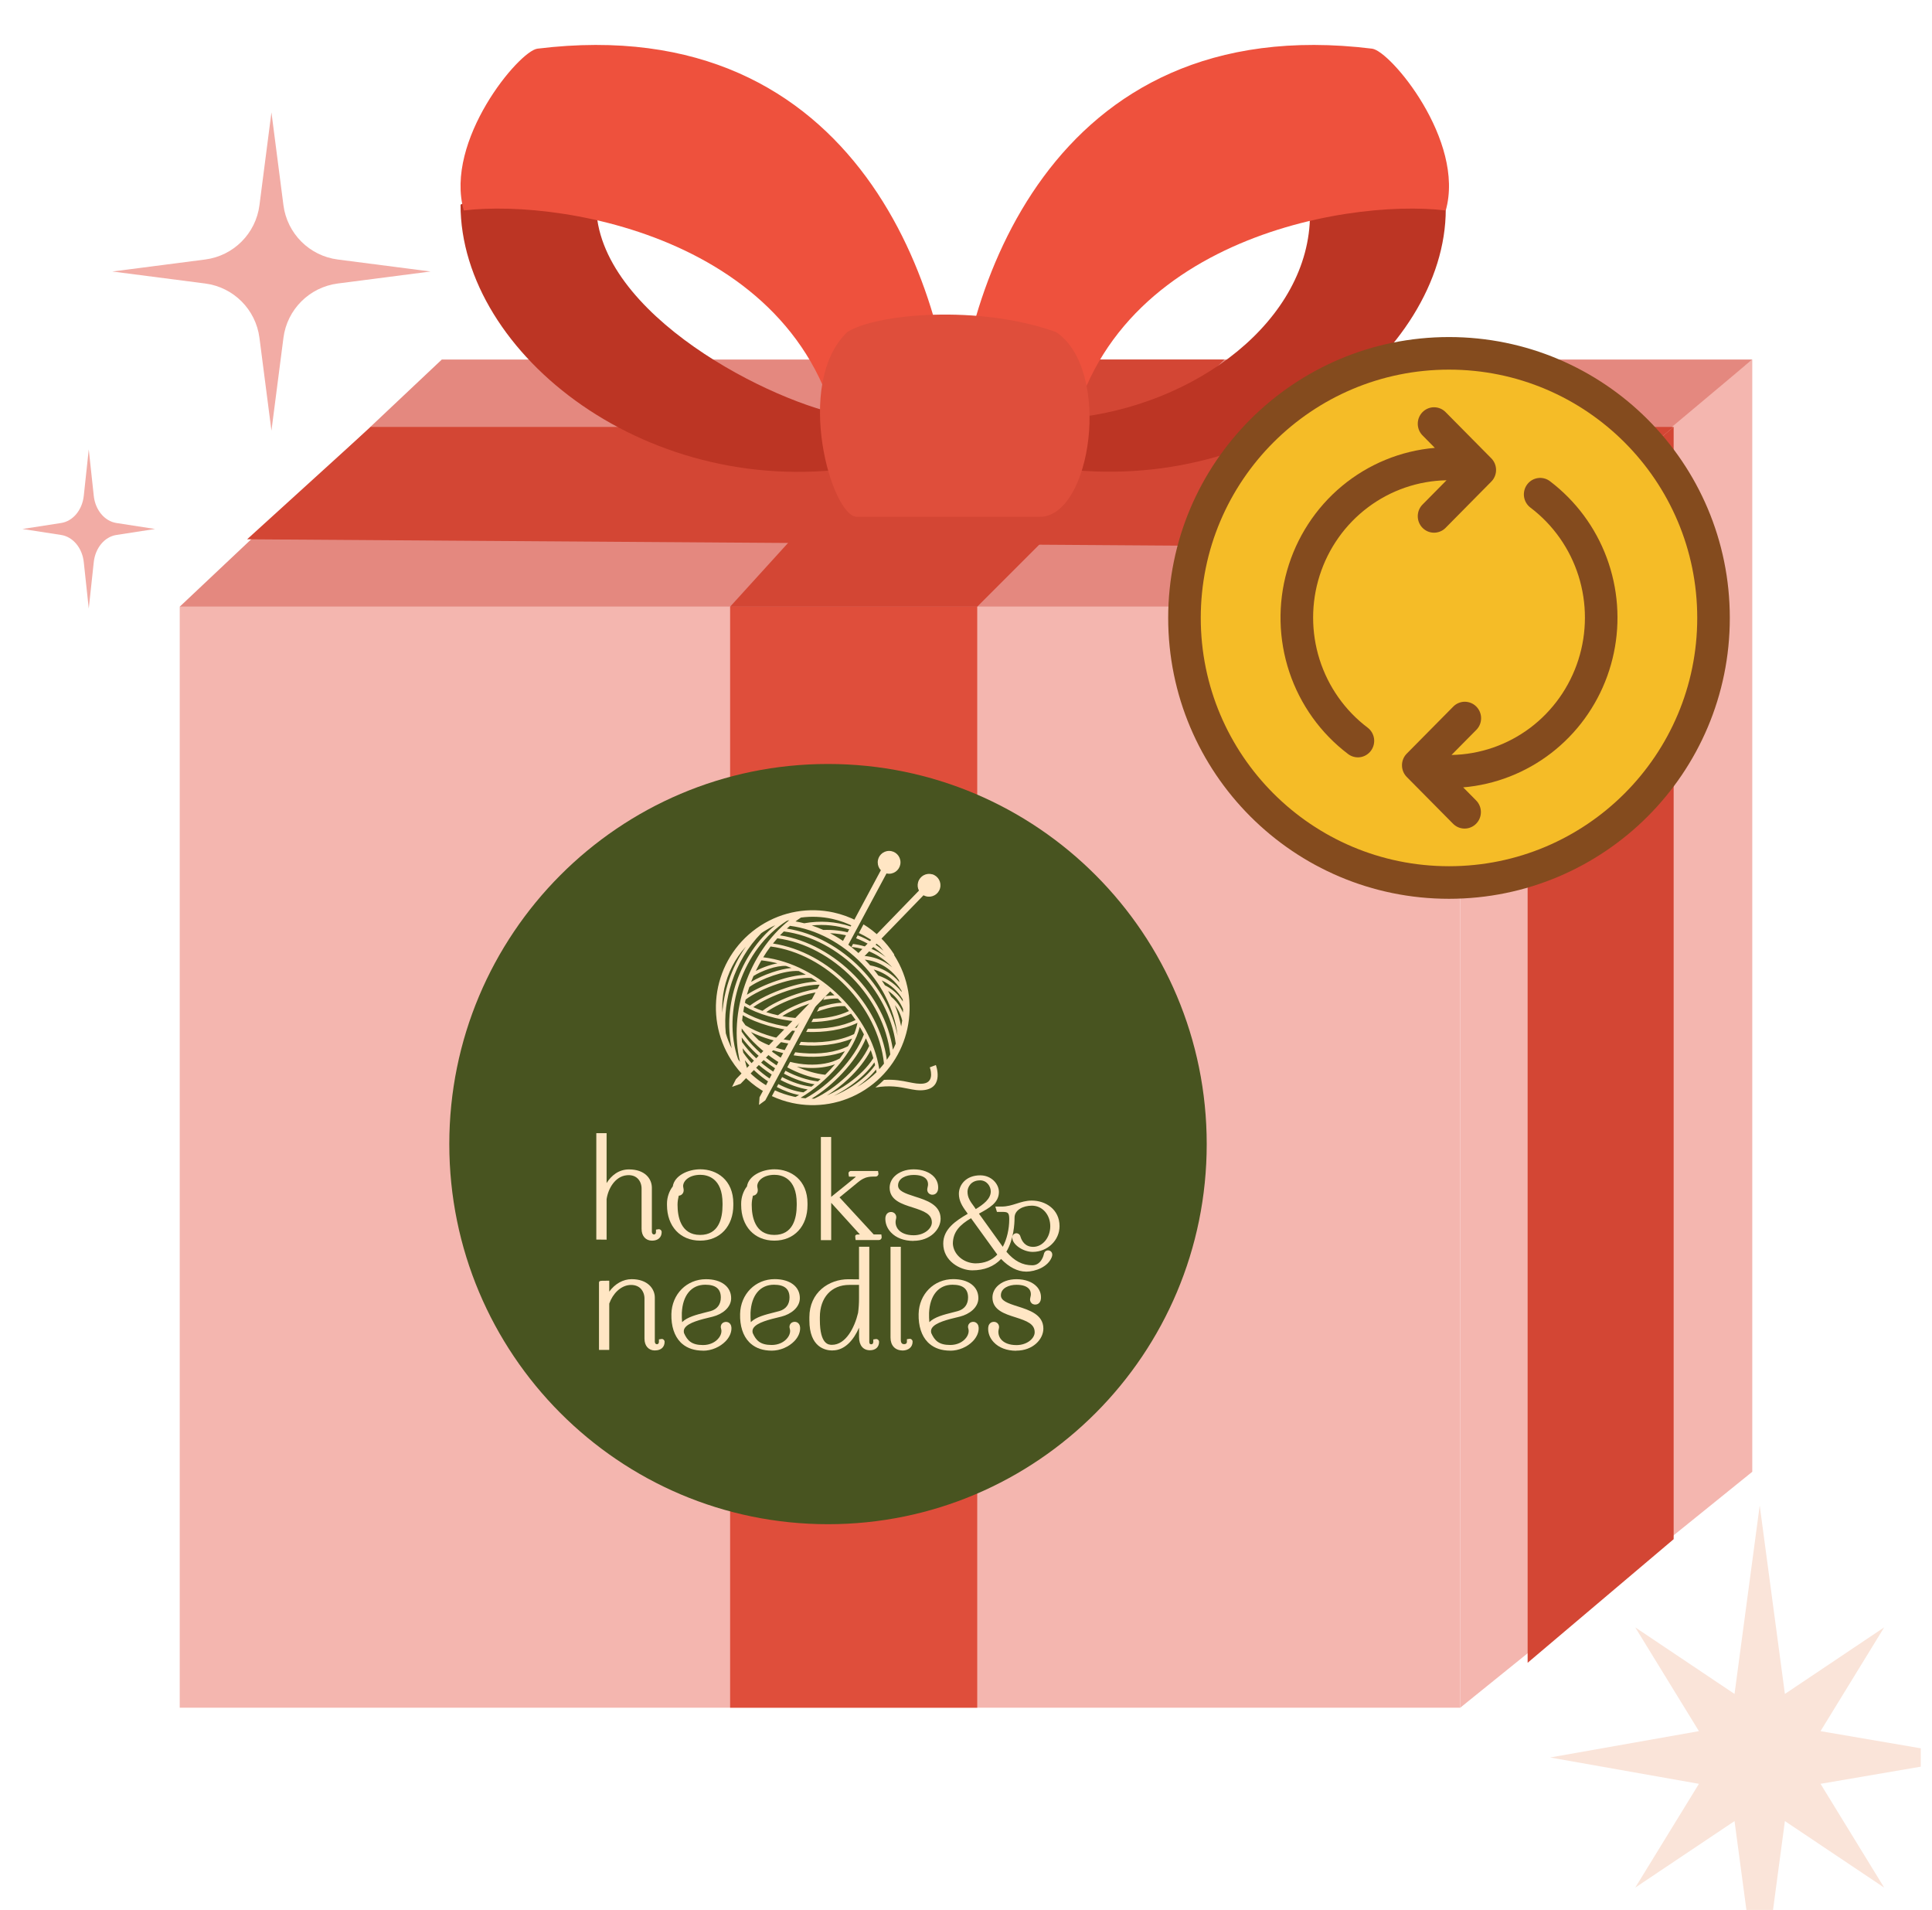 <svg xmlns="http://www.w3.org/2000/svg" fill="none" viewBox="0 0 86 85" height="85" width="86">
<g clip-path="url(#clip0_7696_11335)">
<rect fill="#F4B6AF" height="49" width="57" y="27" x="8"></rect>
<rect fill="#DF4E3B" height="49" width="11" y="27" x="32.5"></rect>
<path fill="#485420" d="M36.857 67.833C46.167 67.833 53.715 60.259 53.715 50.916C53.715 41.574 46.167 34 36.857 34C27.547 34 20 41.574 20 50.916C20 60.259 27.547 67.833 36.857 67.833Z"></path>
<path fill="#FFE6C4" d="M35.029 40.979C34.04 41.604 33.312 42.618 32.923 43.742C32.538 44.858 32.489 46.082 32.855 47.14C32.881 47.181 32.911 47.22 32.94 47.259C32.677 46.162 32.772 44.948 33.159 43.827C33.546 42.706 34.225 41.677 35.136 40.95C35.099 40.959 35.063 40.969 35.029 40.981V40.979ZM32.154 45.073C32.188 44.597 32.285 44.123 32.436 43.663C32.616 43.119 32.874 42.596 33.203 42.127C32.716 42.659 32.392 43.304 32.241 43.991C32.163 44.345 32.134 44.711 32.154 45.075V45.073ZM33.889 41.528C33.293 42.132 32.845 42.894 32.575 43.71C32.331 44.45 32.234 45.232 32.307 45.982C32.373 46.211 32.46 46.436 32.57 46.654C32.365 45.698 32.453 44.658 32.786 43.695C33.125 42.716 33.716 41.819 34.508 41.177C34.335 41.255 34.167 41.348 34.001 41.453C33.962 41.477 33.926 41.502 33.889 41.528ZM34.722 41.626C35.951 41.819 37.132 42.484 38.045 43.419C38.926 44.323 39.559 45.481 39.746 46.715C39.792 46.627 39.834 46.536 39.873 46.446C39.705 45.232 39.089 44.089 38.22 43.199C37.307 42.264 36.119 41.611 34.892 41.453C34.834 41.509 34.775 41.568 34.719 41.626H34.722ZM36.251 48.891C36.715 48.676 37.222 48.327 37.667 47.907C38.103 47.496 38.475 47.02 38.692 46.546C38.646 46.431 38.597 46.319 38.544 46.209C38.32 46.746 37.94 47.286 37.494 47.765C37.073 48.217 36.591 48.613 36.126 48.894C36.168 48.894 36.209 48.894 36.253 48.894L36.251 48.891ZM36.808 48.754C37.132 48.613 37.468 48.422 37.779 48.2C38.225 47.882 38.621 47.496 38.875 47.091C38.841 46.971 38.802 46.851 38.76 46.734C38.531 47.184 38.174 47.628 37.765 48.014C37.465 48.297 37.134 48.551 36.808 48.754ZM38.994 47.599C38.772 47.88 38.478 48.144 38.154 48.371C38.22 48.334 38.283 48.295 38.349 48.254C38.595 48.095 38.816 47.916 39.016 47.718C39.011 47.679 39.004 47.638 38.996 47.599H38.994ZM37.124 48.767C37.395 48.657 37.67 48.512 37.93 48.344C38.339 48.08 38.709 47.755 38.953 47.406C38.943 47.364 38.933 47.32 38.923 47.279C38.66 47.66 38.281 48.017 37.862 48.317C37.623 48.488 37.373 48.639 37.122 48.767H37.124ZM34.405 41.99C35.647 42.176 36.84 42.843 37.762 43.788C38.663 44.711 39.303 45.901 39.476 47.166C39.529 47.088 39.581 47.01 39.629 46.927C39.486 45.654 38.848 44.45 37.942 43.522C37.027 42.581 35.837 41.924 34.602 41.758C34.534 41.834 34.469 41.912 34.405 41.993V41.99ZM39.349 47.335C39.215 46.048 38.575 44.829 37.657 43.888C36.737 42.945 35.54 42.283 34.301 42.122C34.184 42.276 34.074 42.437 33.974 42.603C35.235 42.752 36.455 43.407 37.4 44.352C38.298 45.249 38.94 46.353 39.14 47.584C39.213 47.504 39.281 47.423 39.349 47.337V47.335ZM38.132 46.116L38.137 46.126C38.137 46.126 38.13 46.131 38.125 46.131C37.935 46.585 37.633 47.044 37.275 47.462C36.791 48.029 36.199 48.527 35.637 48.854C35.71 48.864 35.781 48.871 35.854 48.879C36.365 48.603 36.915 48.17 37.387 47.665C37.855 47.164 38.247 46.592 38.456 46.033C38.398 45.921 38.337 45.808 38.271 45.701C38.237 45.838 38.188 45.977 38.132 46.116ZM37.171 47.364C36.806 47.499 36.382 47.545 35.966 47.526C35.798 47.518 35.63 47.501 35.469 47.472C35.888 47.66 36.316 47.787 36.733 47.831C36.883 47.684 37.029 47.528 37.168 47.367L37.173 47.362L37.171 47.364ZM34.992 42.987C34.775 42.972 34.493 43.031 34.223 43.121C33.962 43.209 33.714 43.324 33.541 43.436C33.505 43.522 33.468 43.61 33.434 43.698C33.69 43.544 34.028 43.39 34.376 43.273C34.666 43.175 34.965 43.104 35.233 43.077C35.153 43.045 35.07 43.014 34.987 42.987H34.992ZM33.646 43.209C33.802 43.126 33.987 43.048 34.176 42.984C34.32 42.935 34.466 42.896 34.607 42.872C34.371 42.811 34.133 42.767 33.892 42.74C33.804 42.894 33.721 43.05 33.643 43.209H33.646ZM33.249 44.269C33.59 44.044 34.079 43.815 34.588 43.644C35.026 43.497 35.479 43.395 35.871 43.378C35.766 43.319 35.659 43.265 35.552 43.214C35.233 43.194 34.822 43.28 34.427 43.412C34.006 43.553 33.607 43.746 33.356 43.925C33.317 44.037 33.283 44.152 33.249 44.267V44.269ZM33.38 44.755C33.736 44.482 34.342 44.181 34.98 43.969C35.455 43.81 35.946 43.7 36.367 43.683C36.287 43.627 36.204 43.575 36.121 43.524C35.7 43.495 35.155 43.607 34.632 43.781C34.057 43.971 33.514 44.24 33.191 44.484C33.178 44.533 33.169 44.58 33.157 44.628C33.227 44.672 33.3 44.714 33.38 44.755ZM38.733 42.962C39.125 43.036 39.471 43.202 39.758 43.439C39.858 43.522 39.953 43.615 40.038 43.715C40.029 43.681 40.016 43.646 40.007 43.612C39.819 43.343 39.581 43.124 39.306 42.967C39.062 42.828 38.789 42.74 38.497 42.708C38.505 42.716 38.512 42.723 38.517 42.728C38.592 42.804 38.663 42.882 38.733 42.962ZM39.101 43.417C39.401 43.519 39.666 43.678 39.887 43.878C39.98 43.962 40.065 44.054 40.141 44.152C40.136 44.13 40.133 44.108 40.128 44.089C40.004 43.883 39.848 43.7 39.666 43.551C39.444 43.365 39.184 43.229 38.892 43.148C38.965 43.236 39.033 43.326 39.101 43.419V43.417ZM39.388 43.849C39.649 43.976 39.868 44.152 40.041 44.362C40.094 44.428 40.145 44.499 40.189 44.572C40.189 44.54 40.184 44.506 40.182 44.474C40.075 44.294 39.943 44.13 39.788 43.988C39.632 43.847 39.452 43.727 39.252 43.634C39.298 43.705 39.344 43.776 39.391 43.849H39.388ZM39.663 44.352C39.827 44.487 39.96 44.645 40.068 44.819C40.116 44.897 40.157 44.978 40.194 45.061C40.197 45.012 40.199 44.963 40.199 44.912C40.131 44.746 40.041 44.592 39.929 44.455C39.817 44.318 39.685 44.198 39.534 44.098C39.581 44.181 39.624 44.267 39.666 44.352H39.663ZM39.42 44.35C39.42 44.35 39.408 44.343 39.403 44.338L39.408 44.328C39.135 43.798 38.777 43.309 38.359 42.879C37.482 41.98 36.343 41.355 35.165 41.203C35.118 41.243 35.072 41.284 35.026 41.326C36.246 41.514 37.416 42.171 38.32 43.099C39.128 43.93 39.727 44.975 39.956 46.096C39.885 45.488 39.697 44.9 39.417 44.35H39.42ZM40.16 45.415C40.116 45.229 40.043 45.053 39.946 44.895C39.912 44.838 39.875 44.785 39.834 44.733C39.956 45.039 40.05 45.356 40.114 45.679C40.131 45.591 40.148 45.503 40.16 45.415ZM39.797 42.501L39.807 42.515C40.45 43.522 40.625 44.694 40.391 45.776C40.157 46.854 39.515 47.843 38.519 48.488L38.505 48.498C37.502 49.143 36.333 49.319 35.255 49.084C34.946 49.016 34.646 48.916 34.359 48.781L34.495 48.525C34.758 48.647 35.033 48.737 35.316 48.801C35.347 48.808 35.379 48.813 35.411 48.82C35.464 48.793 35.518 48.762 35.571 48.732C35.24 48.671 34.902 48.547 34.578 48.376L34.646 48.246C35.011 48.439 35.396 48.571 35.764 48.615C35.827 48.574 35.89 48.532 35.953 48.486C35.552 48.417 35.14 48.271 34.746 48.063L34.814 47.934C35.243 48.158 35.691 48.312 36.121 48.361C36.168 48.327 36.212 48.293 36.258 48.256C35.805 48.185 35.34 48.019 34.895 47.782L34.963 47.653C35.437 47.904 35.934 48.075 36.409 48.127C36.448 48.092 36.489 48.058 36.528 48.021C36.034 47.943 35.528 47.76 35.043 47.501L35.172 47.257C35.423 47.323 35.698 47.364 35.975 47.377C36.477 47.398 36.988 47.323 37.378 47.108C37.46 47 37.536 46.893 37.609 46.783C37.056 47.005 36.394 47.066 35.747 47.015C35.605 47.003 35.464 46.988 35.325 46.966L35.398 46.829C35.518 46.846 35.637 46.861 35.759 46.868C36.462 46.925 37.185 46.844 37.748 46.561C37.813 46.448 37.874 46.333 37.93 46.219C37.261 46.5 36.448 46.578 35.654 46.514C35.627 46.514 35.598 46.509 35.571 46.507L35.647 46.368H35.666C36.496 46.434 37.346 46.343 38.018 46.021C38.086 45.852 38.137 45.684 38.169 45.52C37.511 45.84 36.698 45.957 35.885 45.925L35.961 45.781C36.72 45.803 37.475 45.691 38.086 45.393C38.02 45.298 37.955 45.205 37.884 45.112C37.368 45.361 36.749 45.476 36.119 45.486L36.197 45.339C36.769 45.322 37.324 45.217 37.791 44.995C37.73 44.919 37.667 44.843 37.604 44.77V44.777C37.307 44.758 36.922 44.836 36.552 44.958C36.489 44.98 36.426 45.002 36.365 45.024L36.467 44.834C36.479 44.829 36.494 44.824 36.506 44.819C36.837 44.709 37.185 44.631 37.475 44.626C37.419 44.565 37.363 44.506 37.304 44.448L37.297 44.44C37.1 44.431 36.876 44.455 36.642 44.501L36.73 44.338C36.874 44.313 37.015 44.299 37.146 44.294C37.081 44.233 37.015 44.174 36.949 44.115C36.917 44.115 36.883 44.115 36.849 44.115L36.898 44.025L36.667 43.842L36.647 43.876C36.623 43.859 36.601 43.842 36.577 43.825C36.134 43.803 35.569 43.92 35.029 44.101C34.439 44.299 33.88 44.57 33.531 44.821C33.66 44.88 33.797 44.936 33.94 44.987C34.271 44.728 34.846 44.443 35.452 44.24C35.837 44.111 36.233 44.015 36.591 43.983L36.508 44.137C36.19 44.176 35.839 44.262 35.498 44.377C34.953 44.557 34.437 44.809 34.108 45.044C34.274 45.097 34.449 45.144 34.629 45.183C34.931 44.956 35.433 44.711 35.956 44.535C36.09 44.492 36.226 44.45 36.36 44.416L36.267 44.592C36.18 44.616 36.09 44.643 36.002 44.672C35.552 44.824 35.121 45.026 34.824 45.222C35.036 45.264 35.255 45.293 35.476 45.312C35.625 45.205 35.825 45.095 36.051 44.992L35.937 45.207C35.856 45.246 35.783 45.288 35.715 45.329C35.766 45.332 35.817 45.334 35.868 45.334L35.793 45.478C35.705 45.476 35.618 45.471 35.53 45.464H35.518C35.518 45.464 35.508 45.471 35.501 45.476L35.489 45.461C34.59 45.386 33.719 45.124 33.13 44.773C33.113 44.858 33.098 44.944 33.086 45.029C33.712 45.403 34.649 45.684 35.618 45.759C35.625 45.759 35.632 45.759 35.639 45.759L35.564 45.899C34.617 45.818 33.697 45.547 33.062 45.183C33.052 45.261 33.042 45.342 33.035 45.42C33.081 45.491 33.132 45.562 33.183 45.63C33.712 45.962 34.495 46.221 35.333 46.329L35.26 46.465C34.578 46.373 33.931 46.179 33.427 45.93C33.536 46.057 33.651 46.179 33.775 46.297C34.123 46.5 34.59 46.668 35.099 46.771L35.029 46.905C34.722 46.842 34.43 46.754 34.169 46.649C34.335 46.785 34.51 46.912 34.688 47.03C34.756 47.074 34.824 47.118 34.892 47.159L34.79 47.352C34.717 47.308 34.641 47.262 34.568 47.213C33.97 46.82 33.427 46.319 33.015 45.767C33.015 45.816 33.013 45.864 33.013 45.913C33.39 46.475 33.928 46.991 34.529 47.386C34.588 47.425 34.649 47.462 34.71 47.499L34.641 47.628C34.578 47.589 34.512 47.55 34.449 47.508C33.897 47.147 33.395 46.68 33.015 46.17C33.018 46.238 33.023 46.304 33.028 46.373C33.376 46.868 33.855 47.32 34.388 47.67C34.444 47.706 34.503 47.743 34.559 47.777L34.49 47.907C34.43 47.87 34.369 47.831 34.308 47.792C33.831 47.479 33.395 47.086 33.054 46.651C33.062 46.715 33.071 46.781 33.084 46.844C33.383 47.294 33.811 47.709 34.293 48.021C34.327 48.043 34.361 48.065 34.396 48.085L34.327 48.214C34.291 48.19 34.252 48.168 34.215 48.144C33.814 47.88 33.444 47.547 33.154 47.181C33.193 47.342 33.237 47.499 33.293 47.655C33.575 47.948 33.897 48.19 34.242 48.38L34.106 48.637C33.492 48.3 32.952 47.809 32.55 47.176C31.908 46.17 31.732 44.997 31.966 43.915C32.202 42.833 32.85 41.841 33.853 41.194C34.856 40.549 36.024 40.373 37.102 40.608C37.477 40.691 37.84 40.822 38.181 41.001L38.045 41.257C37.726 41.091 37.39 40.969 37.042 40.893C36.589 40.793 36.119 40.774 35.654 40.835C35.571 40.888 35.491 40.947 35.411 41.006C35.54 41.028 35.669 41.057 35.798 41.089C36.506 40.962 37.2 41.013 37.84 41.223C37.903 41.245 37.967 41.267 38.03 41.289L37.962 41.419C37.906 41.399 37.852 41.379 37.796 41.36C37.27 41.189 36.711 41.125 36.134 41.186C36.309 41.245 36.479 41.311 36.65 41.387C37.085 41.37 37.504 41.421 37.898 41.536L37.828 41.668C37.545 41.587 37.251 41.541 36.947 41.531C37.195 41.66 37.434 41.807 37.665 41.973L37.898 42.149C38.054 42.271 38.203 42.401 38.346 42.535C38.724 42.547 39.077 42.647 39.386 42.823C39.503 42.889 39.612 42.965 39.715 43.05C39.483 42.804 39.215 42.601 38.923 42.449C38.6 42.283 38.269 42.176 37.901 42.144L37.971 42.01C38.334 42.054 38.675 42.159 38.989 42.32C39.142 42.398 39.288 42.491 39.425 42.596C39.135 42.315 38.811 42.085 38.461 41.91C38.346 41.853 38.227 41.802 38.108 41.756L38.176 41.626C38.295 41.67 38.41 41.721 38.524 41.778C38.809 41.919 39.079 42.098 39.327 42.31C39.271 42.239 39.213 42.171 39.155 42.105C38.87 41.87 38.558 41.675 38.232 41.523L38.3 41.394L38.437 41.138C38.972 41.465 39.444 41.917 39.807 42.481L39.797 42.501Z" clip-rule="evenodd" fill-rule="evenodd"></path>
<path fill="#FFE6C4" d="M36.771 43.908L34.066 48.969L33.786 49.172L33.81 48.833L36.539 43.722L36.771 43.905V43.908ZM39.461 38.873L37.669 42.217L37.44 42.032L39.21 38.729C39.122 38.639 39.071 38.514 39.071 38.377C39.071 38.096 39.297 37.869 39.577 37.869C39.857 37.869 40.084 38.096 40.084 38.377C40.084 38.658 39.857 38.885 39.577 38.885C39.538 38.885 39.497 38.88 39.461 38.871V38.873Z" clip-rule="evenodd" fill-rule="evenodd"></path>
<path fill="#FFE6C4" d="M36.991 44.084L32.965 48.234L32.588 48.368L32.758 48.031L36.763 43.901L36.991 44.084ZM41.495 38.907C41.765 38.986 41.921 39.267 41.843 39.538C41.765 39.809 41.485 39.963 41.215 39.887C41.176 39.875 41.139 39.86 41.108 39.843L38.325 42.713L38.099 42.53L40.906 39.635C40.847 39.523 40.83 39.391 40.869 39.259C40.947 38.988 41.227 38.834 41.497 38.91L41.495 38.907Z" clip-rule="evenodd" fill-rule="evenodd"></path>
<path fill="#FFE6C4" d="M39.352 48.058C39.809 48.031 40.157 48.099 40.457 48.161C40.7 48.209 40.91 48.251 41.114 48.222C41.635 48.146 41.389 47.501 41.389 47.501L41.659 47.398C41.659 47.398 42.034 48.383 41.156 48.51C40.902 48.547 40.671 48.5 40.401 48.446C40.038 48.373 39.602 48.288 38.967 48.398C39.103 48.292 39.23 48.178 39.349 48.06L39.352 48.058ZM38.383 48.236C38.548 48.188 38.702 48.151 38.845 48.124C38.731 48.217 38.607 48.307 38.48 48.388C38.466 48.398 38.451 48.407 38.436 48.417L38.383 48.236Z" clip-rule="evenodd" fill-rule="evenodd"></path>
<path fill="#FFE6C4" d="M45.939 53.558C45.471 53.558 45.069 53.795 45.069 54.191C45.069 54.467 45.035 55.168 44.685 55.712C45.116 56.25 45.542 56.409 45.958 56.409C46.331 56.409 46.518 56.074 46.572 55.837C46.584 55.769 46.63 55.742 46.671 55.742C46.713 55.742 46.754 55.776 46.754 55.837C46.754 55.854 46.749 55.883 46.737 55.91C46.596 56.267 46.119 56.492 45.668 56.492C45.347 56.492 44.95 56.316 44.566 55.881C44.298 56.203 43.894 56.435 43.283 56.435C42.769 56.435 42.092 56.035 42.092 55.343V55.331C42.092 54.708 42.677 54.369 43.224 54.046L43.112 53.883C42.903 53.607 42.786 53.384 42.786 53.125C42.786 52.769 43.071 52.402 43.638 52.402C44.064 52.402 44.373 52.72 44.373 53.047C44.373 53.494 43.918 53.714 43.439 53.975C43.801 54.491 44.179 55.004 44.549 55.519L44.653 55.666C44.933 55.236 45.033 54.677 45.033 54.259C45.033 53.875 44.899 53.834 44.583 53.834H44.461L44.449 53.795H44.59C45.121 53.795 45.447 53.529 45.939 53.529C46.469 53.529 47.075 53.863 47.075 54.569C47.075 55.146 46.579 55.615 45.977 55.615C45.576 55.615 45.167 55.304 45.167 55.077C45.167 55.016 45.213 54.982 45.255 54.982C45.289 54.982 45.325 55.004 45.337 55.05C45.425 55.343 45.629 55.588 46.002 55.588C46.486 55.588 46.859 55.114 46.859 54.569C46.859 54.024 46.496 53.558 45.944 53.558H45.939ZM42.314 55.358C42.343 55.874 42.81 56.308 43.404 56.325C43.923 56.325 44.273 56.128 44.519 55.839C44.466 55.778 44.42 55.71 44.368 55.637L43.249 54.088C42.769 54.359 42.314 54.699 42.314 55.361V55.358ZM44.198 53.028C44.198 52.722 43.959 52.434 43.621 52.434C43.171 52.434 42.969 52.779 42.969 53.033C42.969 53.309 43.086 53.502 43.295 53.78L43.407 53.944C43.816 53.7 44.2 53.428 44.2 53.028H44.198Z"></path>
<path fill="#FFE6C4" d="M45.665 56.591C45.3 56.591 44.913 56.394 44.562 56.029C44.243 56.367 43.81 56.535 43.277 56.535C42.744 56.535 41.987 56.122 41.987 55.346C41.987 54.693 42.549 54.329 43.077 54.019L43.026 53.943C42.822 53.672 42.683 53.428 42.683 53.13C42.683 52.722 43.009 52.307 43.632 52.307C44.131 52.307 44.465 52.69 44.465 53.049C44.465 53.523 44.036 53.763 43.576 54.012C43.773 54.29 43.973 54.566 44.175 54.845C44.324 55.05 44.474 55.258 44.62 55.463L44.638 55.487C44.82 55.148 44.925 54.701 44.925 54.258C44.925 53.946 44.852 53.934 44.574 53.934H44.377L44.306 53.697H44.579C44.835 53.697 45.037 53.633 45.251 53.565C45.458 53.499 45.672 53.43 45.928 53.43C46.541 53.43 47.164 53.821 47.164 54.569C47.164 55.199 46.629 55.714 45.969 55.714C45.536 55.714 45.059 55.382 45.059 55.079C45.059 54.959 45.156 54.884 45.244 54.884C45.326 54.884 45.399 54.94 45.421 55.026C45.485 55.236 45.633 55.49 45.991 55.49C46.41 55.49 46.751 55.077 46.751 54.571C46.751 54.066 46.407 53.657 45.932 53.657C45.55 53.657 45.161 53.841 45.161 54.193C45.161 54.468 45.124 55.155 44.798 55.705C45.146 56.117 45.514 56.31 45.95 56.31C46.346 56.31 46.456 55.868 46.466 55.817C46.51 55.568 46.84 55.607 46.84 55.839C46.84 55.871 46.831 55.912 46.816 55.951C46.651 56.374 46.108 56.594 45.657 56.594L45.665 56.591ZM42.415 55.353C42.444 55.827 42.88 56.208 43.411 56.225C43.82 56.225 44.143 56.096 44.394 55.834C44.37 55.802 44.345 55.768 44.319 55.731L43.223 54.215C42.736 54.503 42.417 54.815 42.415 55.355V55.353ZM42.269 54.974C42.215 55.084 42.186 55.201 42.186 55.336C42.186 55.651 42.34 55.898 42.547 56.069C42.354 55.883 42.232 55.636 42.215 55.365V55.36C42.215 55.221 42.235 55.092 42.269 54.977V54.974ZM44.654 55.839C44.681 55.868 44.708 55.898 44.735 55.925C44.708 55.895 44.681 55.866 44.657 55.834L44.654 55.839ZM44.584 55.758L44.633 55.815L44.562 55.719L44.462 55.578C44.316 55.372 44.165 55.165 44.017 54.959C43.803 54.664 43.588 54.368 43.379 54.07H43.374L43.211 53.833C43.05 53.621 42.919 53.43 42.88 53.188C42.895 53.379 42.985 53.562 43.184 53.826L43.272 53.956L44.472 55.617C44.508 55.668 44.543 55.714 44.579 55.758H44.584ZM45.239 55.079C45.239 55.096 45.246 55.111 45.256 55.13C45.251 55.113 45.244 55.096 45.239 55.079ZM46.904 54.205C46.935 54.317 46.953 54.439 46.953 54.569C46.953 54.681 46.938 54.788 46.911 54.891C46.95 54.791 46.972 54.681 46.972 54.569C46.972 54.429 46.948 54.31 46.904 54.205ZM45.003 53.843C45.017 53.858 45.032 53.875 45.044 53.895C45.059 53.87 45.073 53.846 45.09 53.821C45.061 53.828 45.032 53.836 45.003 53.843ZM43.622 52.531C43.218 52.531 43.067 52.839 43.067 53.032C43.067 53.274 43.162 53.438 43.374 53.719L43.435 53.809C43.771 53.604 44.102 53.357 44.102 53.025C44.102 52.785 43.919 52.529 43.622 52.529V52.531Z"></path>
<path fill="#FFE6C4" d="M26.766 59.967V57.111H27.007V57.922C27.189 57.446 27.591 57.043 28.114 57.043C28.73 57.043 29.035 57.387 29.035 57.754V59.713C29.035 59.833 29.113 59.94 29.241 59.94C29.346 59.94 29.436 59.859 29.436 59.728C29.436 59.703 29.468 59.703 29.468 59.728C29.468 59.916 29.332 59.999 29.151 59.999C28.932 59.999 28.796 59.842 28.796 59.584V57.793C28.796 57.417 28.531 57.033 27.993 57.089C27.54 57.141 27.17 57.534 27.007 58.005V59.972H26.766V59.967Z"></path>
<path fill="#FFE6C4" d="M29.153 60.101C28.87 60.101 28.688 59.896 28.688 59.576V57.786C28.688 57.605 28.617 57.436 28.498 57.326C28.376 57.217 28.206 57.17 28.006 57.19C27.631 57.231 27.283 57.556 27.12 58.015V60.075H26.663V57.106C26.663 56.997 26.682 56.997 27.011 56.997H27.12V57.483C27.371 57.136 27.734 56.928 28.118 56.928C28.827 56.928 29.148 57.353 29.148 57.747V59.706C29.148 59.75 29.168 59.823 29.245 59.823C29.287 59.823 29.331 59.791 29.331 59.718V59.608L29.457 59.588C29.528 59.588 29.584 59.645 29.584 59.718C29.584 59.952 29.421 60.099 29.158 60.099L29.153 60.101ZM26.877 59.857H26.899V57.219H26.877V59.857ZM28.851 57.478C28.887 57.576 28.907 57.681 28.907 57.791V59.581C28.907 59.625 28.912 59.679 28.929 59.728C28.929 59.723 28.929 59.718 28.929 59.713V57.754C28.929 57.659 28.905 57.566 28.854 57.48L28.851 57.478Z"></path>
<path fill="#FFE6C4" d="M29.994 58.48C30.013 57.6 30.673 57.036 31.425 57.036C32.034 57.036 32.436 57.312 32.436 57.771C32.436 58.111 32.1 58.387 31.703 58.487C31.048 58.644 30.206 58.827 30.342 59.354C30.51 59.738 30.736 59.97 31.294 59.97C31.929 59.97 32.316 59.467 32.202 59.103C32.136 58.915 32.443 58.858 32.448 59.09C32.467 59.55 31.898 60.002 31.294 60.002C30.361 60.002 29.972 59.349 29.991 58.482L29.994 58.48ZM31.394 57.068C30.727 57.068 30.279 57.564 30.24 58.424C30.233 58.68 30.252 58.959 30.306 59.203C30.352 58.727 31.089 58.612 31.666 58.455C31.997 58.36 32.197 58.111 32.197 57.747C32.197 57.383 31.997 57.068 31.394 57.068Z"></path>
<path fill="#FFE6C4" d="M31.298 60.109C30.913 60.109 30.596 60.004 30.36 59.799L30.312 59.755C30.312 59.755 30.297 59.74 30.29 59.733C30.015 59.45 29.874 59.017 29.886 58.48C29.905 57.596 30.567 56.929 31.427 56.929C32.106 56.929 32.546 57.261 32.546 57.774C32.546 58.199 32.138 58.492 31.731 58.595L31.663 58.612C31.203 58.722 30.628 58.858 30.475 59.113C30.436 59.178 30.429 59.247 30.448 59.328C30.596 59.66 30.784 59.86 31.295 59.86C31.592 59.86 31.858 59.736 32.008 59.528C32.103 59.398 32.135 59.254 32.099 59.137C32.067 59.047 32.086 58.954 32.152 58.893C32.22 58.829 32.322 58.812 32.408 58.846C32.498 58.885 32.554 58.973 32.559 59.088C32.568 59.291 32.476 59.506 32.303 59.687C32.052 59.948 31.668 60.112 31.298 60.112V60.109ZM32.325 59.047C32.332 59.083 32.337 59.12 32.34 59.154C32.34 59.132 32.342 59.113 32.34 59.091C32.34 59.081 32.34 59.049 32.322 59.044L32.325 59.047ZM30.185 58.013C30.137 58.153 30.107 58.309 30.105 58.482C30.1 58.707 30.124 58.91 30.175 59.088C30.141 58.88 30.127 58.648 30.134 58.421C30.141 58.277 30.158 58.14 30.188 58.016L30.185 58.013ZM31.395 57.175C30.777 57.175 30.387 57.645 30.351 58.426C30.346 58.565 30.351 58.707 30.363 58.841C30.592 58.612 31.013 58.507 31.397 58.409C31.478 58.389 31.558 58.367 31.636 58.348C31.926 58.265 32.086 58.05 32.086 57.745C32.086 57.361 31.86 57.175 31.393 57.175H31.395ZM32.291 57.566C32.303 57.63 32.305 57.691 32.305 57.747C32.305 57.818 32.298 57.886 32.286 57.952C32.313 57.894 32.327 57.833 32.327 57.772C32.327 57.698 32.315 57.63 32.291 57.566Z"></path>
<path fill="#FFE6C4" d="M33.052 58.479C33.071 57.6 33.731 57.036 34.483 57.036C35.092 57.036 35.493 57.312 35.493 57.771C35.493 58.111 35.157 58.386 34.761 58.487C34.106 58.643 33.264 58.826 33.4 59.354C33.568 59.737 33.794 59.969 34.352 59.969C34.987 59.969 35.377 59.466 35.26 59.102C35.194 58.914 35.501 58.858 35.505 59.09C35.525 59.549 34.955 60.001 34.352 60.001C33.419 60.001 33.03 59.349 33.049 58.482L33.052 58.479ZM34.451 57.067C33.784 57.067 33.337 57.563 33.298 58.423C33.29 58.68 33.31 58.958 33.363 59.202C33.41 58.726 34.147 58.611 34.724 58.455C35.055 58.36 35.255 58.111 35.255 57.746C35.255 57.383 35.055 57.067 34.451 57.067Z"></path>
<path fill="#FFE6C4" d="M34.355 60.109C33.971 60.109 33.654 60.004 33.418 59.796L33.37 59.752L33.348 59.73C33.072 59.447 32.931 59.012 32.944 58.477C32.963 57.593 33.625 56.926 34.484 56.926C35.163 56.926 35.604 57.258 35.604 57.771C35.604 58.196 35.195 58.489 34.789 58.592L34.721 58.609C34.26 58.719 33.686 58.856 33.533 59.11C33.494 59.176 33.486 59.244 33.506 59.325C33.654 59.657 33.842 59.857 34.353 59.857C34.65 59.857 34.915 59.733 35.066 59.525C35.161 59.395 35.193 59.251 35.156 59.134C35.125 59.044 35.144 58.951 35.21 58.89C35.276 58.826 35.38 58.809 35.465 58.843C35.556 58.883 35.611 58.97 35.616 59.085C35.626 59.288 35.534 59.503 35.361 59.684C35.11 59.945 34.725 60.109 34.355 60.109ZM35.383 59.046C35.39 59.083 35.395 59.117 35.397 59.154C35.397 59.134 35.4 59.112 35.397 59.093C35.397 59.083 35.397 59.051 35.38 59.046H35.383ZM33.243 58.015C33.194 58.154 33.167 58.311 33.163 58.482C33.158 58.707 33.182 58.909 33.233 59.085C33.199 58.88 33.184 58.653 33.192 58.418C33.199 58.274 33.216 58.137 33.245 58.013L33.243 58.015ZM34.453 57.175C33.834 57.175 33.445 57.644 33.408 58.426C33.406 58.565 33.408 58.707 33.421 58.841C33.649 58.611 34.071 58.506 34.455 58.409C34.535 58.389 34.618 58.367 34.694 58.347C34.983 58.264 35.144 58.05 35.144 57.744C35.144 57.361 34.918 57.175 34.45 57.175H34.453ZM35.349 57.566C35.361 57.629 35.363 57.69 35.363 57.744C35.363 57.815 35.356 57.883 35.344 57.947C35.37 57.888 35.385 57.83 35.385 57.769C35.385 57.695 35.373 57.627 35.349 57.566Z"></path>
<path fill="#FFE6C4" d="M37.056 59.992C36.615 59.992 36.136 59.735 36.136 58.756V58.624C36.136 57.608 36.927 57.041 37.762 57.041C37.957 57.041 38.144 57.048 38.346 57.048V55.597H38.585V59.711C38.585 59.855 38.656 59.938 38.785 59.938C38.889 59.938 38.979 59.857 38.979 59.725C38.979 59.713 38.986 59.706 38.999 59.706C39.006 59.706 39.018 59.713 39.018 59.725C39.018 59.909 38.894 59.989 38.721 59.989C38.449 59.989 38.346 59.782 38.346 59.513V58.389C38.191 59.125 37.75 59.997 37.056 59.997V59.992ZM36.384 58.743C36.384 59.787 36.74 59.962 37.032 59.962H37.059C37.713 59.962 38.135 59.166 38.303 58.455C38.334 58.223 38.349 57.996 38.349 57.791V57.075H37.803C36.942 57.075 36.384 57.691 36.384 58.619V58.743Z"></path>
<path fill="#FFE6C4" d="M37.057 60.102C36.748 60.102 36.028 59.97 36.028 58.756V58.624C36.028 57.512 36.901 56.931 37.763 56.931C37.861 56.931 37.955 56.931 38.053 56.934C38.114 56.934 38.175 56.934 38.238 56.936V55.485H38.695V59.709C38.695 59.826 38.751 59.826 38.788 59.826C38.829 59.826 38.873 59.794 38.873 59.721V59.611L39.002 59.591C39.066 59.591 39.131 59.642 39.131 59.718C39.131 59.948 38.975 60.092 38.725 60.092C38.42 60.092 38.24 59.872 38.24 59.506V59.086C37.999 59.635 37.607 60.099 37.06 60.099L37.057 60.102ZM37.804 57.183C37.008 57.183 36.495 57.747 36.495 58.617V58.741C36.495 59.85 36.899 59.85 37.033 59.85C37.649 59.85 38.041 59.083 38.196 58.428C38.223 58.228 38.238 58.011 38.238 57.788V57.183H37.802H37.804ZM38.457 57.341V59.511C38.457 59.584 38.464 59.642 38.479 59.689V55.707H38.457V57.341ZM36.349 58.055C36.283 58.221 36.247 58.411 36.247 58.624V58.756C36.247 58.995 36.276 59.186 36.324 59.337C36.29 59.169 36.273 58.971 36.273 58.744V58.619C36.273 58.416 36.3 58.228 36.346 58.057L36.349 58.055Z"></path>
<path fill="#FFE6C4" d="M39.987 55.597V59.627C39.987 59.815 40.077 59.928 40.252 59.928C40.369 59.928 40.479 59.852 40.479 59.708C40.479 59.684 40.51 59.684 40.51 59.708C40.51 59.891 40.367 59.991 40.16 59.991C39.902 59.984 39.746 59.823 39.746 59.527V55.597H39.987Z"></path>
<path fill="#FFE6C4" d="M40.163 60.101C39.84 60.094 39.64 59.874 39.64 59.527V55.487H40.098V59.627C40.098 59.82 40.207 59.82 40.254 59.82C40.273 59.82 40.37 59.816 40.37 59.71V59.6L40.497 59.581C40.568 59.581 40.623 59.637 40.623 59.71C40.623 59.95 40.443 60.104 40.163 60.104V60.101ZM39.859 55.707V59.527C39.859 59.593 39.869 59.649 39.883 59.698C39.881 59.676 39.879 59.652 39.879 59.627V55.707H39.857H39.859Z"></path>
<path fill="#FFE6C4" d="M40.999 58.48C41.019 57.6 41.678 57.036 42.431 57.036C43.039 57.036 43.441 57.312 43.441 57.771C43.441 58.111 43.105 58.387 42.708 58.487C42.053 58.644 41.211 58.827 41.347 59.354C41.515 59.738 41.742 59.97 42.299 59.97C42.934 59.97 43.321 59.467 43.207 59.103C43.141 58.915 43.448 58.858 43.453 59.09C43.472 59.55 42.903 60.002 42.299 60.002C41.367 60.002 40.977 59.349 40.997 58.482L40.999 58.48ZM42.399 57.068C41.732 57.068 41.284 57.564 41.245 58.424C41.238 58.68 41.257 58.959 41.311 59.203C41.357 58.727 42.094 58.612 42.672 58.455C43.002 58.36 43.202 58.111 43.202 57.747C43.202 57.383 43.002 57.068 42.399 57.068Z"></path>
<path fill="#FFE6C4" d="M42.303 60.109C41.918 60.109 41.602 60.004 41.365 59.796L41.317 59.752L41.295 59.73C41.02 59.447 40.879 59.012 40.891 58.477C40.91 57.593 41.572 56.926 42.432 56.926C43.111 56.926 43.551 57.258 43.551 57.771C43.551 58.196 43.143 58.489 42.736 58.592L42.668 58.609C42.205 58.719 41.633 58.856 41.48 59.11C41.441 59.176 41.434 59.244 41.453 59.325C41.602 59.657 41.789 59.857 42.3 59.857C42.597 59.857 42.863 59.733 43.014 59.525C43.108 59.395 43.14 59.251 43.104 59.134C43.072 59.044 43.092 58.951 43.157 58.89C43.223 58.826 43.328 58.809 43.413 58.846C43.503 58.885 43.559 58.973 43.564 59.088C43.573 59.29 43.481 59.505 43.308 59.686C43.057 59.947 42.673 60.111 42.303 60.111V60.109ZM43.333 59.046C43.34 59.083 43.345 59.119 43.347 59.154C43.347 59.132 43.349 59.112 43.347 59.093C43.347 59.083 43.347 59.051 43.33 59.046H43.333ZM41.19 58.013C41.142 58.152 41.112 58.308 41.11 58.482C41.105 58.707 41.129 58.909 41.181 59.085C41.147 58.88 41.132 58.653 41.139 58.418C41.147 58.274 41.163 58.137 41.193 58.01L41.19 58.013ZM42.4 57.175C41.782 57.175 41.392 57.644 41.356 58.426C41.353 58.565 41.356 58.707 41.368 58.841C41.597 58.611 42.018 58.506 42.403 58.409C42.483 58.389 42.563 58.367 42.641 58.347C42.931 58.264 43.092 58.05 43.092 57.744C43.092 57.361 42.865 57.175 42.398 57.175H42.4ZM43.298 57.566C43.31 57.629 43.313 57.69 43.313 57.747C43.313 57.817 43.306 57.886 43.294 57.952C43.32 57.893 43.335 57.832 43.335 57.771C43.335 57.698 43.323 57.629 43.298 57.566Z"></path>
<path fill="#FFE6C4" d="M44.437 57.652C44.437 58.38 46.328 58.129 46.328 59.135C46.328 59.543 45.926 60.007 45.233 60.007C44.488 60.007 44.066 59.555 44.093 59.096C44.105 58.864 44.41 58.908 44.351 59.108C44.242 59.492 44.495 59.975 45.24 59.975C45.766 59.975 46.16 59.643 46.16 59.296C46.16 58.348 44.293 58.693 44.281 57.757C44.273 57.354 44.682 57.041 45.24 57.041C45.843 57.041 46.265 57.357 46.218 57.801C46.199 58.028 45.902 57.984 45.96 57.789C46.07 57.43 45.89 57.073 45.242 57.073C44.794 57.073 44.439 57.293 44.439 57.65L44.437 57.652Z"></path>
<path fill="#FFE6C4" d="M45.237 60.114C44.82 60.114 44.465 59.98 44.234 59.733C44.061 59.55 43.973 59.32 43.988 59.086C43.995 58.973 44.053 58.883 44.146 58.844C44.231 58.81 44.331 58.824 44.399 58.885C44.465 58.947 44.489 59.039 44.462 59.135C44.416 59.291 44.448 59.457 44.545 59.587C44.679 59.765 44.927 59.862 45.246 59.862C45.723 59.862 46.057 59.562 46.057 59.293C46.057 58.925 45.731 58.793 45.193 58.622C44.721 58.473 44.185 58.302 44.178 57.757C44.175 57.569 44.248 57.39 44.389 57.246C44.587 57.044 44.898 56.929 45.246 56.929C45.631 56.929 45.962 57.051 46.157 57.266C46.293 57.417 46.354 57.605 46.334 57.808C46.325 57.918 46.264 58.006 46.171 58.043C46.084 58.074 45.986 58.06 45.921 57.999C45.857 57.94 45.835 57.847 45.862 57.754C45.906 57.61 45.891 57.478 45.821 57.381C45.723 57.249 45.526 57.178 45.246 57.178C44.913 57.178 44.553 57.324 44.553 57.647C44.553 57.884 44.837 57.994 45.31 58.143C45.816 58.304 46.444 58.504 46.444 59.127C46.444 59.599 45.984 60.109 45.239 60.109L45.237 60.114ZM44.226 59.049C44.209 59.056 44.204 59.083 44.204 59.1C44.202 59.159 44.204 59.218 44.221 59.276C44.221 59.21 44.231 59.142 44.251 59.078L44.229 59.051L44.226 59.049ZM44.436 57.952C44.54 58.172 44.833 58.28 45.254 58.416C45.629 58.536 46.042 58.668 46.203 58.988C46.108 58.634 45.667 58.492 45.239 58.355C44.922 58.255 44.599 58.15 44.436 57.952ZM46.101 57.62C46.101 57.686 46.086 57.752 46.067 57.823L46.086 57.845C46.103 57.837 46.111 57.813 46.113 57.794C46.12 57.732 46.115 57.676 46.101 57.62Z"></path>
<path fill="#FFE6C4" d="M27.999 52.153C28.614 52.153 28.907 52.498 28.907 52.864V54.823C28.907 54.943 28.985 55.05 29.113 55.05C29.218 55.05 29.308 54.97 29.308 54.838C29.308 54.813 29.34 54.813 29.34 54.838C29.34 55.026 29.204 55.109 29.023 55.109C28.802 55.109 28.668 54.953 28.668 54.694V52.903C28.668 52.527 28.415 52.144 27.877 52.2C27.346 52.256 26.976 52.791 26.891 53.355V55.082H26.65V50.544H26.891V53.182C27.035 52.649 27.422 52.158 27.999 52.158V52.153Z"></path>
<path fill="#FFE6C4" d="M29.024 55.214C28.742 55.214 28.559 55.008 28.559 54.688V52.898C28.559 52.712 28.491 52.544 28.372 52.436C28.253 52.329 28.09 52.282 27.89 52.304C27.381 52.358 27.072 52.893 27.002 53.367V55.17L26.544 55.165V50.431H27.002V52.651C27.211 52.316 27.542 52.043 28 52.043C28.701 52.043 29.017 52.453 29.017 52.861V54.82C29.017 54.864 29.039 54.938 29.115 54.938C29.156 54.938 29.2 54.906 29.2 54.833V54.723L29.326 54.703C29.397 54.703 29.453 54.759 29.453 54.833C29.453 55.067 29.29 55.214 29.027 55.214H29.024ZM26.763 54.967H26.785V50.648H26.763V54.967ZM28.723 52.583C28.759 52.681 28.779 52.788 28.779 52.9V54.691C28.779 54.733 28.784 54.786 28.8 54.837C28.8 54.833 28.8 54.828 28.8 54.823V52.864C28.8 52.771 28.776 52.673 28.725 52.583H28.723Z"></path>
<path fill="#FFE6C4" d="M32.532 53.56V53.628C32.532 54.444 32.06 55.104 31.164 55.104C30.268 55.104 29.796 54.444 29.796 53.628V53.56C29.796 53.328 29.881 53.044 30.049 52.844C30.088 52.436 30.626 52.148 31.169 52.148C31.894 52.148 32.53 52.607 32.53 53.56H32.532ZM30.297 52.793C30.297 52.849 30.324 52.917 30.324 52.974C30.324 53.054 30.266 53.105 30.2 53.105C30.154 53.105 30.103 53.074 30.076 53.01C30.03 53.054 30.095 53.13 30.103 53.206C30.076 53.301 30.052 53.462 30.052 53.594V53.626C30.052 54.454 30.383 55.07 31.166 55.07C31.95 55.07 32.274 54.454 32.274 53.626V53.557C32.274 52.553 31.744 52.177 31.174 52.177C30.643 52.177 30.3 52.473 30.3 52.793H30.297Z"></path>
<path fill="#FFE6C4" d="M31.165 55.213C30.282 55.213 29.69 54.576 29.69 53.628V53.559C29.69 53.291 29.788 53.002 29.948 52.8C30.019 52.323 30.62 52.038 31.173 52.038C31.903 52.038 32.643 52.509 32.643 53.559V53.628C32.643 54.576 32.049 55.213 31.168 55.213H31.165ZM30.214 53.215L30.209 53.235C30.187 53.32 30.16 53.474 30.16 53.594V53.625C30.16 54.124 30.291 54.959 31.165 54.959C31.991 54.959 32.163 54.234 32.163 53.625V53.557C32.163 52.409 31.47 52.284 31.173 52.284C30.693 52.284 30.408 52.541 30.408 52.79C30.408 52.807 30.413 52.834 30.418 52.858C30.425 52.893 30.433 52.932 30.433 52.971C30.433 53.103 30.338 53.205 30.214 53.213V53.215ZM32.305 52.941C32.353 53.112 32.383 53.315 32.383 53.559V53.628C32.383 53.862 32.358 54.072 32.309 54.258C32.385 54.075 32.424 53.865 32.424 53.628V53.559C32.424 53.315 32.38 53.11 32.305 52.941ZM29.982 53.176C29.934 53.298 29.907 53.432 29.907 53.557V53.625C29.907 53.843 29.941 54.038 30.004 54.209C29.963 54.036 29.941 53.84 29.941 53.625V53.594C29.941 53.457 29.965 53.3 29.99 53.2C29.99 53.193 29.985 53.183 29.98 53.173L29.982 53.176ZM30.148 52.898L30.177 52.971C30.184 52.99 30.197 52.998 30.199 52.998C30.211 52.959 30.206 52.932 30.201 52.907C30.194 52.873 30.187 52.834 30.187 52.795C30.187 52.775 30.187 52.756 30.189 52.736C30.172 52.775 30.162 52.814 30.158 52.856L30.145 52.9L30.148 52.898Z"></path>
<path fill="#FFE6C4" d="M35.834 53.56V53.628C35.834 54.444 35.362 55.104 34.466 55.104C33.57 55.104 33.098 54.444 33.098 53.628V53.56C33.098 53.328 33.183 53.044 33.351 52.844C33.39 52.436 33.928 52.148 34.471 52.148C35.196 52.148 35.831 52.607 35.831 53.56H35.834ZM33.597 52.793C33.597 52.849 33.624 52.917 33.624 52.974C33.624 53.054 33.565 53.105 33.499 53.105C33.453 53.105 33.402 53.074 33.375 53.01C33.329 53.054 33.395 53.13 33.402 53.206C33.375 53.301 33.351 53.462 33.351 53.594V53.626C33.351 54.454 33.682 55.07 34.466 55.07C35.25 55.07 35.573 54.454 35.573 53.626V53.557C35.573 52.553 35.043 52.177 34.473 52.177C33.943 52.177 33.599 52.473 33.599 52.793H33.597Z"></path>
<path fill="#FFE6C4" d="M34.467 55.213C33.584 55.213 32.992 54.576 32.992 53.628V53.559C32.992 53.291 33.089 53.002 33.25 52.8C33.321 52.323 33.922 52.038 34.474 52.038C35.205 52.038 35.945 52.509 35.945 53.559V53.628C35.945 54.576 35.351 55.213 34.47 55.213H34.467ZM33.515 53.215L33.51 53.235C33.489 53.32 33.462 53.474 33.462 53.594V53.625C33.462 54.124 33.593 54.959 34.467 54.959C35.292 54.959 35.465 54.234 35.465 53.625V53.557C35.465 52.409 34.771 52.284 34.472 52.284C33.992 52.284 33.708 52.541 33.708 52.79C33.708 52.807 33.712 52.834 33.717 52.858C33.725 52.893 33.732 52.932 33.732 52.971C33.732 53.103 33.637 53.205 33.513 53.213L33.515 53.215ZM35.597 52.917C35.653 53.098 35.684 53.31 35.684 53.559V53.628C35.684 53.862 35.66 54.07 35.611 54.256C35.684 54.072 35.726 53.862 35.726 53.628V53.559C35.726 53.303 35.677 53.09 35.597 52.917ZM33.284 53.176C33.235 53.298 33.209 53.432 33.209 53.557V53.625C33.209 53.84 33.243 54.036 33.303 54.207C33.262 54.033 33.243 53.838 33.243 53.625V53.594C33.243 53.457 33.267 53.3 33.291 53.2C33.291 53.193 33.286 53.183 33.282 53.173L33.284 53.176ZM33.45 52.898L33.479 52.971C33.486 52.99 33.498 52.998 33.501 52.998C33.513 52.959 33.508 52.932 33.503 52.907C33.496 52.873 33.489 52.834 33.489 52.795C33.489 52.775 33.489 52.756 33.491 52.736C33.474 52.775 33.464 52.814 33.459 52.856L33.447 52.9L33.45 52.898Z"></path>
<path fill="#FFE6C4" d="M36.887 50.706V55.076H36.648V50.706H36.887ZM38.518 55.047L37.016 53.388C37.386 53.088 37.768 52.785 38.136 52.477C38.187 52.441 38.206 52.397 38.206 52.365C38.206 52.301 38.136 52.252 38.058 52.252H37.895C37.868 52.252 37.868 52.221 37.895 52.221H38.971C38.998 52.221 38.998 52.252 38.971 52.252H38.873C38.542 52.252 38.355 52.34 38.121 52.528L37.208 53.276L38.842 55.047H39.119C39.139 55.047 39.139 55.079 39.119 55.079H38.192C38.165 55.079 38.165 55.047 38.192 55.047H38.516H38.518Z"></path>
<path fill="#FFE6C4" d="M36.998 55.191H36.54V50.599H36.998V53.266C37.124 53.161 37.256 53.059 37.385 52.953C37.613 52.768 37.845 52.585 38.069 52.397C38.086 52.384 38.093 52.375 38.098 52.37C38.093 52.37 38.078 52.365 38.061 52.365H37.791C37.791 52.365 37.762 52.233 37.772 52.191C37.784 52.147 37.842 52.118 37.842 52.118L37.898 52.113H39.084L39.103 52.238C39.103 52.309 39.047 52.362 38.974 52.362H38.877C38.563 52.362 38.4 52.448 38.193 52.614L37.37 53.288L38.891 54.937H39.232L39.247 55.062C39.247 55.133 39.193 55.186 39.123 55.186H38.088C38.088 55.186 38.066 55.057 38.069 55.013C38.071 54.957 38.142 54.942 38.142 54.942L38.276 54.937L37 53.53V55.191H36.998ZM38.597 54.969H38.624L37.178 53.401L38.599 54.969H38.597ZM36.757 50.816V54.959C36.757 54.959 36.771 54.959 36.779 54.959V50.816H36.757Z"></path>
<path fill="#FFE6C4" d="M39.863 52.761C39.863 53.489 41.754 53.237 41.754 54.244C41.754 54.652 41.352 55.116 40.659 55.116C39.914 55.116 39.493 54.664 39.519 54.205C39.532 53.973 39.836 54.017 39.777 54.217C39.668 54.6 39.921 55.084 40.666 55.084C41.192 55.084 41.586 54.752 41.586 54.405C41.586 53.457 39.719 53.802 39.707 52.866C39.7 52.463 40.108 52.15 40.666 52.15C41.27 52.15 41.691 52.465 41.645 52.91C41.625 53.137 41.328 53.093 41.386 52.898C41.496 52.539 41.316 52.182 40.668 52.182C40.221 52.182 39.865 52.402 39.865 52.759L39.863 52.761Z"></path>
<path fill="#FFE6C4" d="M40.66 55.225C40.244 55.225 39.886 55.091 39.657 54.844C39.484 54.661 39.399 54.432 39.411 54.197C39.418 54.085 39.477 53.994 39.569 53.955C39.654 53.921 39.754 53.936 39.822 53.997C39.888 54.058 39.913 54.151 39.886 54.246C39.84 54.402 39.871 54.568 39.968 54.698C40.102 54.876 40.351 54.974 40.67 54.974C41.147 54.974 41.48 54.673 41.48 54.405C41.48 54.036 41.154 53.904 40.616 53.733C40.144 53.584 39.608 53.413 39.601 52.868C39.599 52.68 39.672 52.502 39.813 52.358C40.01 52.157 40.322 52.04 40.67 52.04C41.054 52.04 41.385 52.162 41.58 52.377C41.716 52.529 41.777 52.717 41.758 52.919C41.748 53.029 41.687 53.117 41.595 53.154C41.507 53.188 41.41 53.171 41.344 53.11C41.281 53.051 41.259 52.959 41.285 52.866C41.329 52.722 41.315 52.59 41.244 52.492C41.147 52.36 40.95 52.289 40.67 52.289C40.336 52.289 39.976 52.436 39.976 52.758C39.976 52.995 40.261 53.105 40.733 53.254C41.239 53.415 41.87 53.616 41.87 54.239C41.87 54.71 41.41 55.221 40.665 55.221L40.66 55.225ZM39.652 54.16C39.635 54.168 39.63 54.195 39.63 54.212C39.628 54.27 39.63 54.329 39.645 54.385C39.645 54.319 39.654 54.253 39.674 54.187L39.652 54.16ZM39.861 53.064C39.966 53.283 40.258 53.391 40.679 53.525C41.054 53.645 41.468 53.777 41.629 54.097C41.534 53.743 41.093 53.601 40.665 53.464C40.348 53.364 40.025 53.259 39.864 53.061L39.861 53.064ZM41.526 52.729C41.526 52.795 41.512 52.861 41.492 52.932L41.512 52.954C41.529 52.946 41.536 52.922 41.539 52.902C41.546 52.841 41.541 52.785 41.526 52.729Z"></path>
<path fill="#F4B6AF" d="M65 26.5L78 16V65.5L65 76V26.5Z"></path>
<path fill="#E4887F" d="M19.667 16H78L64.877 27H8L19.667 16Z"></path>
<path fill="#D34634" d="M54.5 16L43.5 27H32.5L42.5 16H54.5Z"></path>
<path fill="#F2ACA5" d="M12.083 5L11.549 9.133C11.387 10.393 10.395 11.386 9.133 11.549L5 12.083L9.133 12.617C10.393 12.779 11.386 13.772 11.549 15.034L12.083 19.167L12.617 15.034C12.779 13.774 13.772 12.781 15.034 12.617L19.167 12.083L15.034 11.549C13.774 11.387 12.781 10.395 12.617 9.133L12.083 5Z"></path>
<path fill="#F2ACA5" d="M3.951 20L3.729 22.067C3.661 22.697 3.247 23.194 2.723 23.275L1 23.542L2.723 23.808C3.247 23.89 3.662 24.386 3.729 25.016L3.951 27.083L4.174 25.016C4.242 24.386 4.655 23.889 5.18 23.808L6.903 23.542L5.18 23.275C4.655 23.193 4.241 22.697 4.174 22.067L3.951 20Z"></path>
<path fill="#FAE4D9" d="M87.889 78.215L81.038 77.043L83.871 72.424L79.452 75.387L78.331 67L77.21 75.387L72.79 72.424L75.625 77.043L69 78.215L75.625 79.387L72.79 84.006L77.21 81.045L78.331 89.431L79.452 81.045L83.871 84.006L81.038 79.387L87.889 78.215Z"></path>
<path fill="#D34634" d="M74.5 19H16.5L11 24L68.004 24.391L74.5 19Z"></path>
<path fill="#D34634" d="M68 74V24.389L74.5 19V68.5L68 74Z"></path>
<path fill="#BC3524" d="M46.5 20.751C56.062 22.353 64.356 15.723 64.356 9.314L62.25 9L58.312 9.534C58.312 14.235 53.25 18.08 47.625 18.614L46.5 20.751Z"></path>
<path fill="#EE513D" d="M61.077 2.166C46.653 0.394 42.682 13.245 42.5 19.892L47.417 21C48.292 10.807 59.802 8.813 64.355 9.367C65.229 6.265 61.894 2.266 61.077 2.166Z"></path>
<path fill="#BC3524" d="M38.5 20.742C28.938 22.404 20.5 15.756 20.5 9.108L22.601 8L26.538 9.108C26.538 13.983 34.413 17.972 37.788 18.526L38.5 20.742Z"></path>
<path fill="#EE513D" d="M23.923 2.166C38.347 0.394 42.318 13.245 42.5 19.892L37.583 21C36.708 10.807 25.198 8.813 20.645 9.367C19.771 6.265 23.106 2.266 23.923 2.166Z"></path>
<path fill="#DF4E3B" d="M47.01 14.778C43.583 13.545 39 13.956 37.715 14.778C35.316 17.08 37.021 23 38.143 23H46.283C48.588 23 49.51 16.465 47.01 14.778Z"></path>
<circle stroke-width="1.45" stroke="#844B1E" fill="#F5BC27" r="11.775" cy="27.5" cx="64.5"></circle>
<path fill="#844B1E" d="M64.39 21.374C63.129 21.397 61.907 21.818 60.895 22.577C59.882 23.337 59.13 24.398 58.743 25.611C58.356 26.824 58.355 28.13 58.737 29.344C59.121 30.558 59.87 31.622 60.88 32.384C61.034 32.501 61.135 32.675 61.163 32.868C61.19 33.06 61.14 33.256 61.025 33.411C60.909 33.567 60.737 33.67 60.547 33.698C60.356 33.725 60.163 33.675 60.009 33.558C58.791 32.638 57.878 31.364 57.392 29.907C56.907 28.449 56.871 26.877 57.29 25.399C57.709 23.92 58.562 22.606 59.737 21.629C60.913 20.653 62.354 20.061 63.869 19.932L63.304 19.359C63.176 19.22 63.106 19.036 63.11 18.846C63.113 18.656 63.189 18.474 63.322 18.34C63.455 18.206 63.634 18.128 63.822 18.125C64.01 18.122 64.192 18.192 64.33 18.322L66.383 20.397C66.519 20.534 66.595 20.721 66.595 20.915C66.595 21.11 66.519 21.296 66.383 21.433L64.33 23.51C64.192 23.64 64.01 23.71 63.822 23.707C63.634 23.704 63.455 23.627 63.322 23.492C63.189 23.358 63.113 23.177 63.11 22.986C63.106 22.796 63.176 22.612 63.304 22.473L64.39 21.374ZM64.612 33.599C65.873 33.576 67.095 33.156 68.108 32.396C69.12 31.636 69.872 30.575 70.259 29.362C70.646 28.149 70.648 26.844 70.265 25.629C69.882 24.415 69.133 23.352 68.123 22.589C67.969 22.472 67.867 22.298 67.84 22.106C67.813 21.913 67.862 21.717 67.978 21.562C68.093 21.406 68.265 21.303 68.456 21.276C68.646 21.248 68.84 21.298 68.993 21.415C69.277 21.63 69.547 21.867 69.803 22.126C70.814 23.148 71.515 24.44 71.823 25.852C72.132 27.263 72.035 28.733 71.544 30.091C71.053 31.448 70.189 32.635 69.053 33.512C67.917 34.389 66.556 34.92 65.132 35.041L65.698 35.613C65.767 35.681 65.823 35.762 65.861 35.852C65.899 35.941 65.919 36.037 65.92 36.135C65.921 36.232 65.902 36.329 65.866 36.419C65.829 36.509 65.776 36.591 65.707 36.66C65.639 36.729 65.558 36.783 65.469 36.82C65.38 36.857 65.285 36.876 65.188 36.875C65.092 36.874 64.997 36.854 64.908 36.816C64.82 36.777 64.739 36.721 64.672 36.651L62.619 34.577C62.483 34.439 62.407 34.252 62.407 34.058C62.407 33.864 62.483 33.677 62.619 33.54L64.672 31.464C64.739 31.392 64.819 31.334 64.908 31.294C64.997 31.254 65.093 31.232 65.191 31.23C65.288 31.229 65.385 31.247 65.475 31.284C65.566 31.321 65.648 31.376 65.716 31.445C65.785 31.515 65.84 31.598 65.876 31.689C65.913 31.781 65.931 31.878 65.929 31.977C65.927 32.075 65.906 32.173 65.866 32.263C65.826 32.353 65.769 32.434 65.698 32.501L64.612 33.599Z"></path>
</g>
<defs>
<clipPath id="clip0_7696_11335">
<rect transform="translate(0.5)" fill="white" height="85" width="85"></rect>
</clipPath>
</defs>
</svg>
